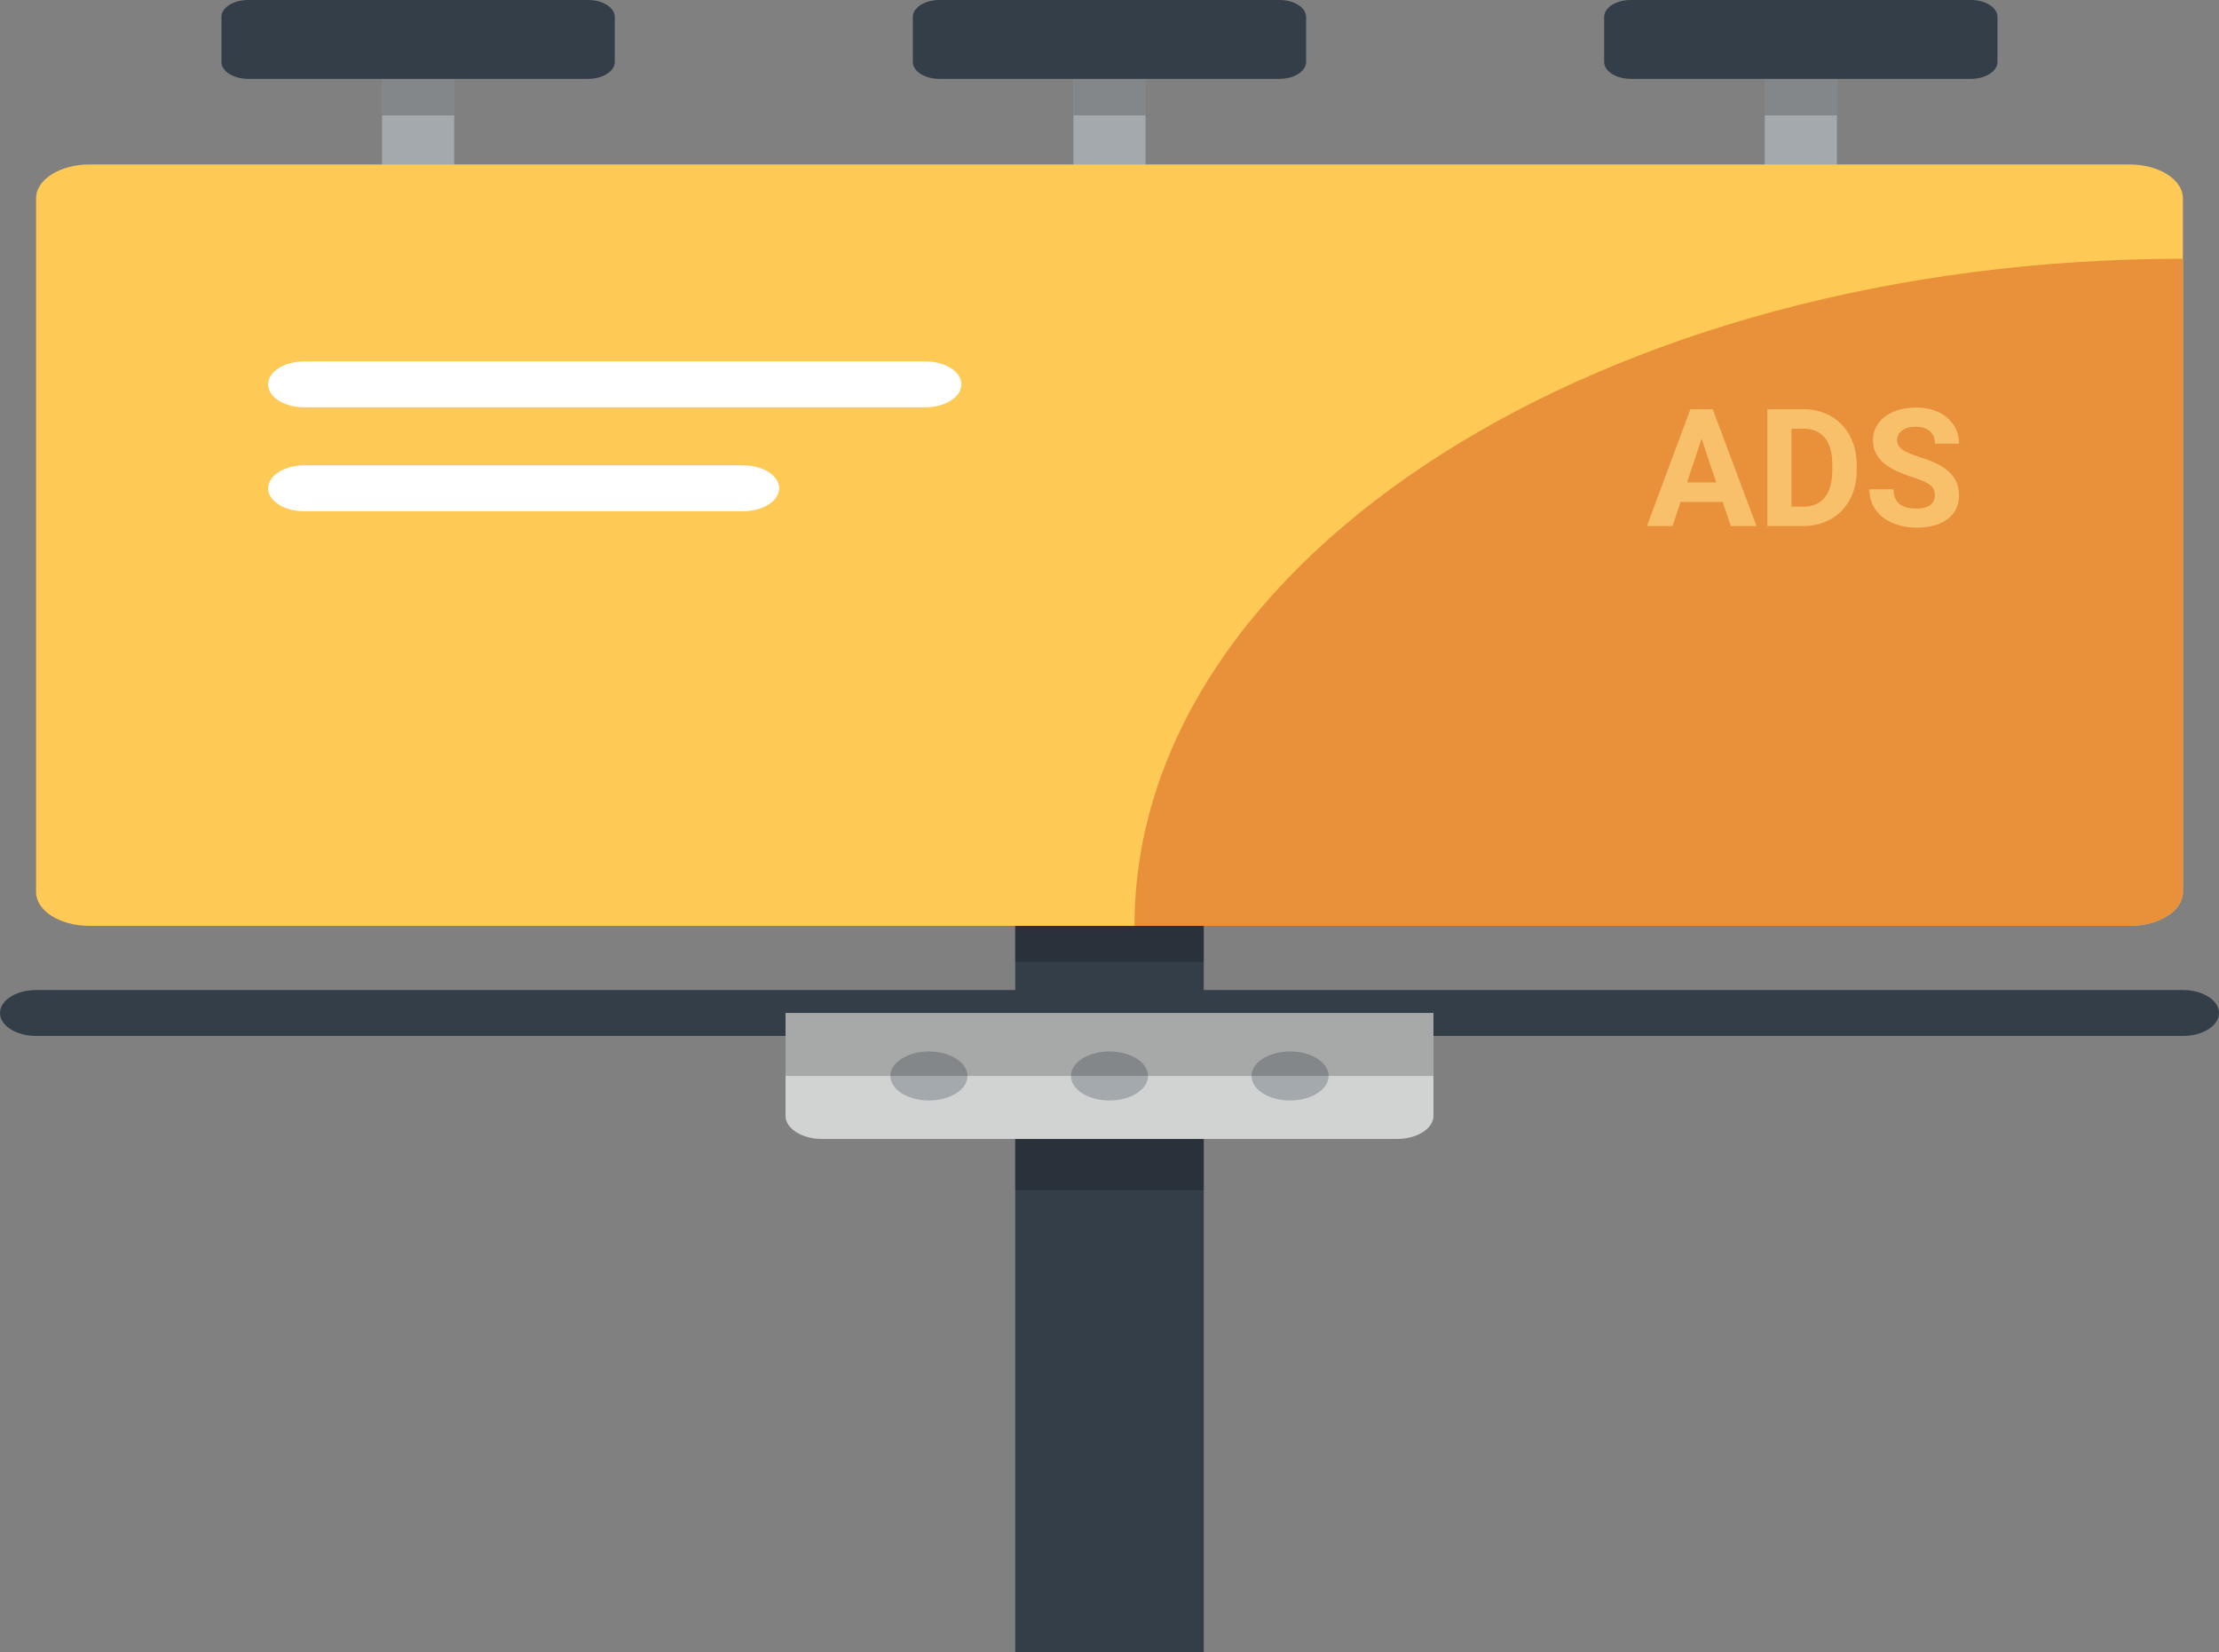 <?xml version="1.0" encoding="UTF-8"?> <svg xmlns="http://www.w3.org/2000/svg" width="270" height="201" viewBox="0 0 270 201" fill="none"><rect x="0" y="0" width="270" height="201" fill="#808080" stroke="none"/> <path d="M265.61 120.451H146.469V104.282H123.531V120.451H4.39C1.965 120.451 0 121.702 0 123.244C0 124.787 1.965 126.038 4.39 126.038H123.531V201H146.469V126.038H265.61C268.035 126.038 270 124.787 270 123.244C270 121.702 268.035 120.451 265.61 120.451Z" fill="#333E48"></path> <path opacity="0.2" d="M146.47 104.282H123.531V117.014H146.47V104.282Z" fill="black"></path> <path opacity="0.2" d="M146.47 135.962H123.531V144.801H146.47V135.962Z" fill="black"></path> <path d="M95.583 123.244V135.759C95.583 137.304 97.57 138.569 99.999 138.569H170.001C172.43 138.569 174.418 137.304 174.418 135.759V123.244H95.583Z" fill="#D1D3D3"></path> <path d="M134.998 133.888C137.588 133.888 139.687 132.552 139.687 130.905C139.687 129.257 137.588 127.922 134.998 127.922C132.409 127.922 130.31 129.257 130.31 130.905C130.31 132.552 132.409 133.888 134.998 133.888Z" fill="#A4A9AD"></path> <path d="M113.03 133.888C115.619 133.888 117.719 132.553 117.719 130.905C117.719 129.258 115.619 127.922 113.03 127.922C110.44 127.922 108.341 129.258 108.341 130.905C108.341 132.553 110.44 133.888 113.03 133.888Z" fill="#A4A9AD"></path> <path d="M156.971 133.888C159.561 133.888 161.66 132.552 161.66 130.905C161.66 129.257 159.561 127.922 156.971 127.922C154.382 127.922 152.283 129.257 152.283 130.905C152.283 132.552 154.382 133.888 156.971 133.888Z" fill="#A4A9AD"></path> <path opacity="0.2" d="M174.415 123.245H95.581V130.907H174.415V123.245Z" fill="black"></path> <path d="M50.876 24.584C48.451 24.584 46.486 23.334 46.486 21.791V4.798C46.486 3.256 48.451 2.005 50.876 2.005C53.301 2.005 55.266 3.256 55.266 4.798V21.791C55.266 23.334 53.301 24.584 50.876 24.584Z" fill="#A4A9AD"></path> <path opacity="0.2" d="M55.268 8.183H46.488V14.04H55.268V8.183Z" fill="black"></path> <path d="M74.802 2.056C74.802 0.925 73.349 0 71.571 0H30.178C28.402 0 26.947 0.925 26.947 2.056V7.54C26.947 8.671 28.401 9.595 30.178 9.595H71.572C73.349 9.595 74.803 8.671 74.803 7.54V2.056H74.802Z" fill="#333E48"></path> <path d="M134.997 24.584C132.572 24.584 130.607 23.334 130.607 21.791V4.798C130.607 3.256 132.572 2.005 134.997 2.005C137.422 2.005 139.387 3.256 139.387 4.798V21.791C139.387 23.334 137.422 24.584 134.997 24.584Z" fill="#A4A9AD"></path> <path opacity="0.2" d="M139.388 8.183H130.608V14.04H139.388V8.183Z" fill="black"></path> <path d="M158.924 2.056C158.924 0.925 157.47 0 155.693 0H114.3C112.523 0 111.069 0.925 111.069 2.056V7.54C111.069 8.671 112.523 9.595 114.3 9.595H155.693C157.47 9.595 158.924 8.671 158.924 7.54V2.056H158.924Z" fill="#333E48"></path> <path d="M219.119 24.584C216.693 24.584 214.729 23.334 214.729 21.791V4.798C214.729 3.256 216.693 2.005 219.119 2.005C221.544 2.005 223.509 3.256 223.509 4.798V21.791C223.508 23.334 221.543 24.584 219.119 24.584Z" fill="#A4A9AD"></path> <path opacity="0.2" d="M223.507 8.183H214.727V14.04H223.507V8.183Z" fill="black"></path> <path d="M243.045 2.056C243.045 0.925 241.591 0 239.814 0H198.42C196.644 0 195.189 0.925 195.189 2.056V7.54C195.189 8.671 196.643 9.595 198.42 9.595H239.814C241.591 9.595 243.045 8.671 243.045 7.54V2.056V2.056Z" fill="#333E48"></path> <path d="M265.61 24.123C265.61 21.862 262.702 20.012 259.148 20.012H10.848C7.294 20.012 4.386 21.861 4.386 24.123V108.531C4.386 110.792 7.294 112.642 10.848 112.642H259.148C262.701 112.642 265.609 110.792 265.609 108.531V24.123H265.61Z" fill="#FFC955"></path> <path d="M138.042 112.642H259.148C262.702 112.642 265.61 110.792 265.61 108.531V31.481C195.156 31.481 138.042 67.818 138.042 112.642Z" fill="#E8913A"></path> <path d="M112.593 49.554H37.012C34.587 49.554 32.622 48.303 32.622 46.761C32.622 45.218 34.587 43.968 37.012 43.968H112.592C115.017 43.968 116.982 45.218 116.982 46.761C116.982 48.303 115.017 49.554 112.593 49.554Z" fill="white"></path> <path d="M90.413 62.197H37.013C34.587 62.197 32.623 60.947 32.623 59.404C32.623 57.861 34.587 56.611 37.013 56.611H90.414C92.839 56.611 94.804 57.861 94.804 59.404C94.803 60.947 92.838 62.197 90.413 62.197Z" fill="white"></path> <path d="M209.618 61.07H204.481L203.505 64H200.39L205.683 49.781H208.397L213.72 64H210.604L209.618 61.07ZM205.272 58.697H208.827L207.04 53.375L205.272 58.697ZM215.048 64V49.781H219.423C220.673 49.781 221.789 50.065 222.772 50.631C223.762 51.191 224.533 51.992 225.087 53.033C225.64 54.068 225.917 55.247 225.917 56.568V57.223C225.917 58.544 225.643 59.719 225.097 60.748C224.556 61.777 223.791 62.574 222.802 63.141C221.812 63.707 220.696 63.993 219.452 64H215.048ZM217.977 52.154V61.647H219.393C220.539 61.647 221.415 61.272 222.02 60.523C222.626 59.775 222.935 58.704 222.948 57.31V56.559C222.948 55.113 222.649 54.02 222.05 53.277C221.451 52.529 220.575 52.154 219.423 52.154H217.977ZM235.429 60.27C235.429 59.716 235.233 59.293 234.843 59C234.452 58.7 233.749 58.388 232.733 58.062C231.718 57.73 230.914 57.405 230.321 57.086C228.707 56.214 227.899 55.038 227.899 53.56C227.899 52.792 228.114 52.109 228.544 51.51C228.98 50.904 229.602 50.432 230.409 50.094C231.223 49.755 232.134 49.586 233.143 49.586C234.159 49.586 235.064 49.772 235.858 50.143C236.653 50.507 237.268 51.025 237.704 51.695C238.147 52.366 238.368 53.128 238.368 53.98H235.438C235.438 53.329 235.233 52.825 234.823 52.467C234.413 52.102 233.837 51.92 233.095 51.92C232.378 51.92 231.822 52.073 231.425 52.379C231.028 52.678 230.829 53.075 230.829 53.57C230.829 54.033 231.06 54.42 231.522 54.732C231.991 55.045 232.678 55.338 233.583 55.611C235.25 56.113 236.464 56.734 237.225 57.477C237.987 58.219 238.368 59.143 238.368 60.25C238.368 61.48 237.903 62.447 236.972 63.15C236.041 63.847 234.787 64.195 233.212 64.195C232.118 64.195 231.122 63.997 230.224 63.6C229.325 63.196 228.638 62.646 228.163 61.949C227.694 61.253 227.46 60.445 227.46 59.527H230.399C230.399 61.096 231.337 61.881 233.212 61.881C233.908 61.881 234.452 61.741 234.843 61.461C235.233 61.175 235.429 60.777 235.429 60.27Z" fill="#F9C06B"></path> </svg> 